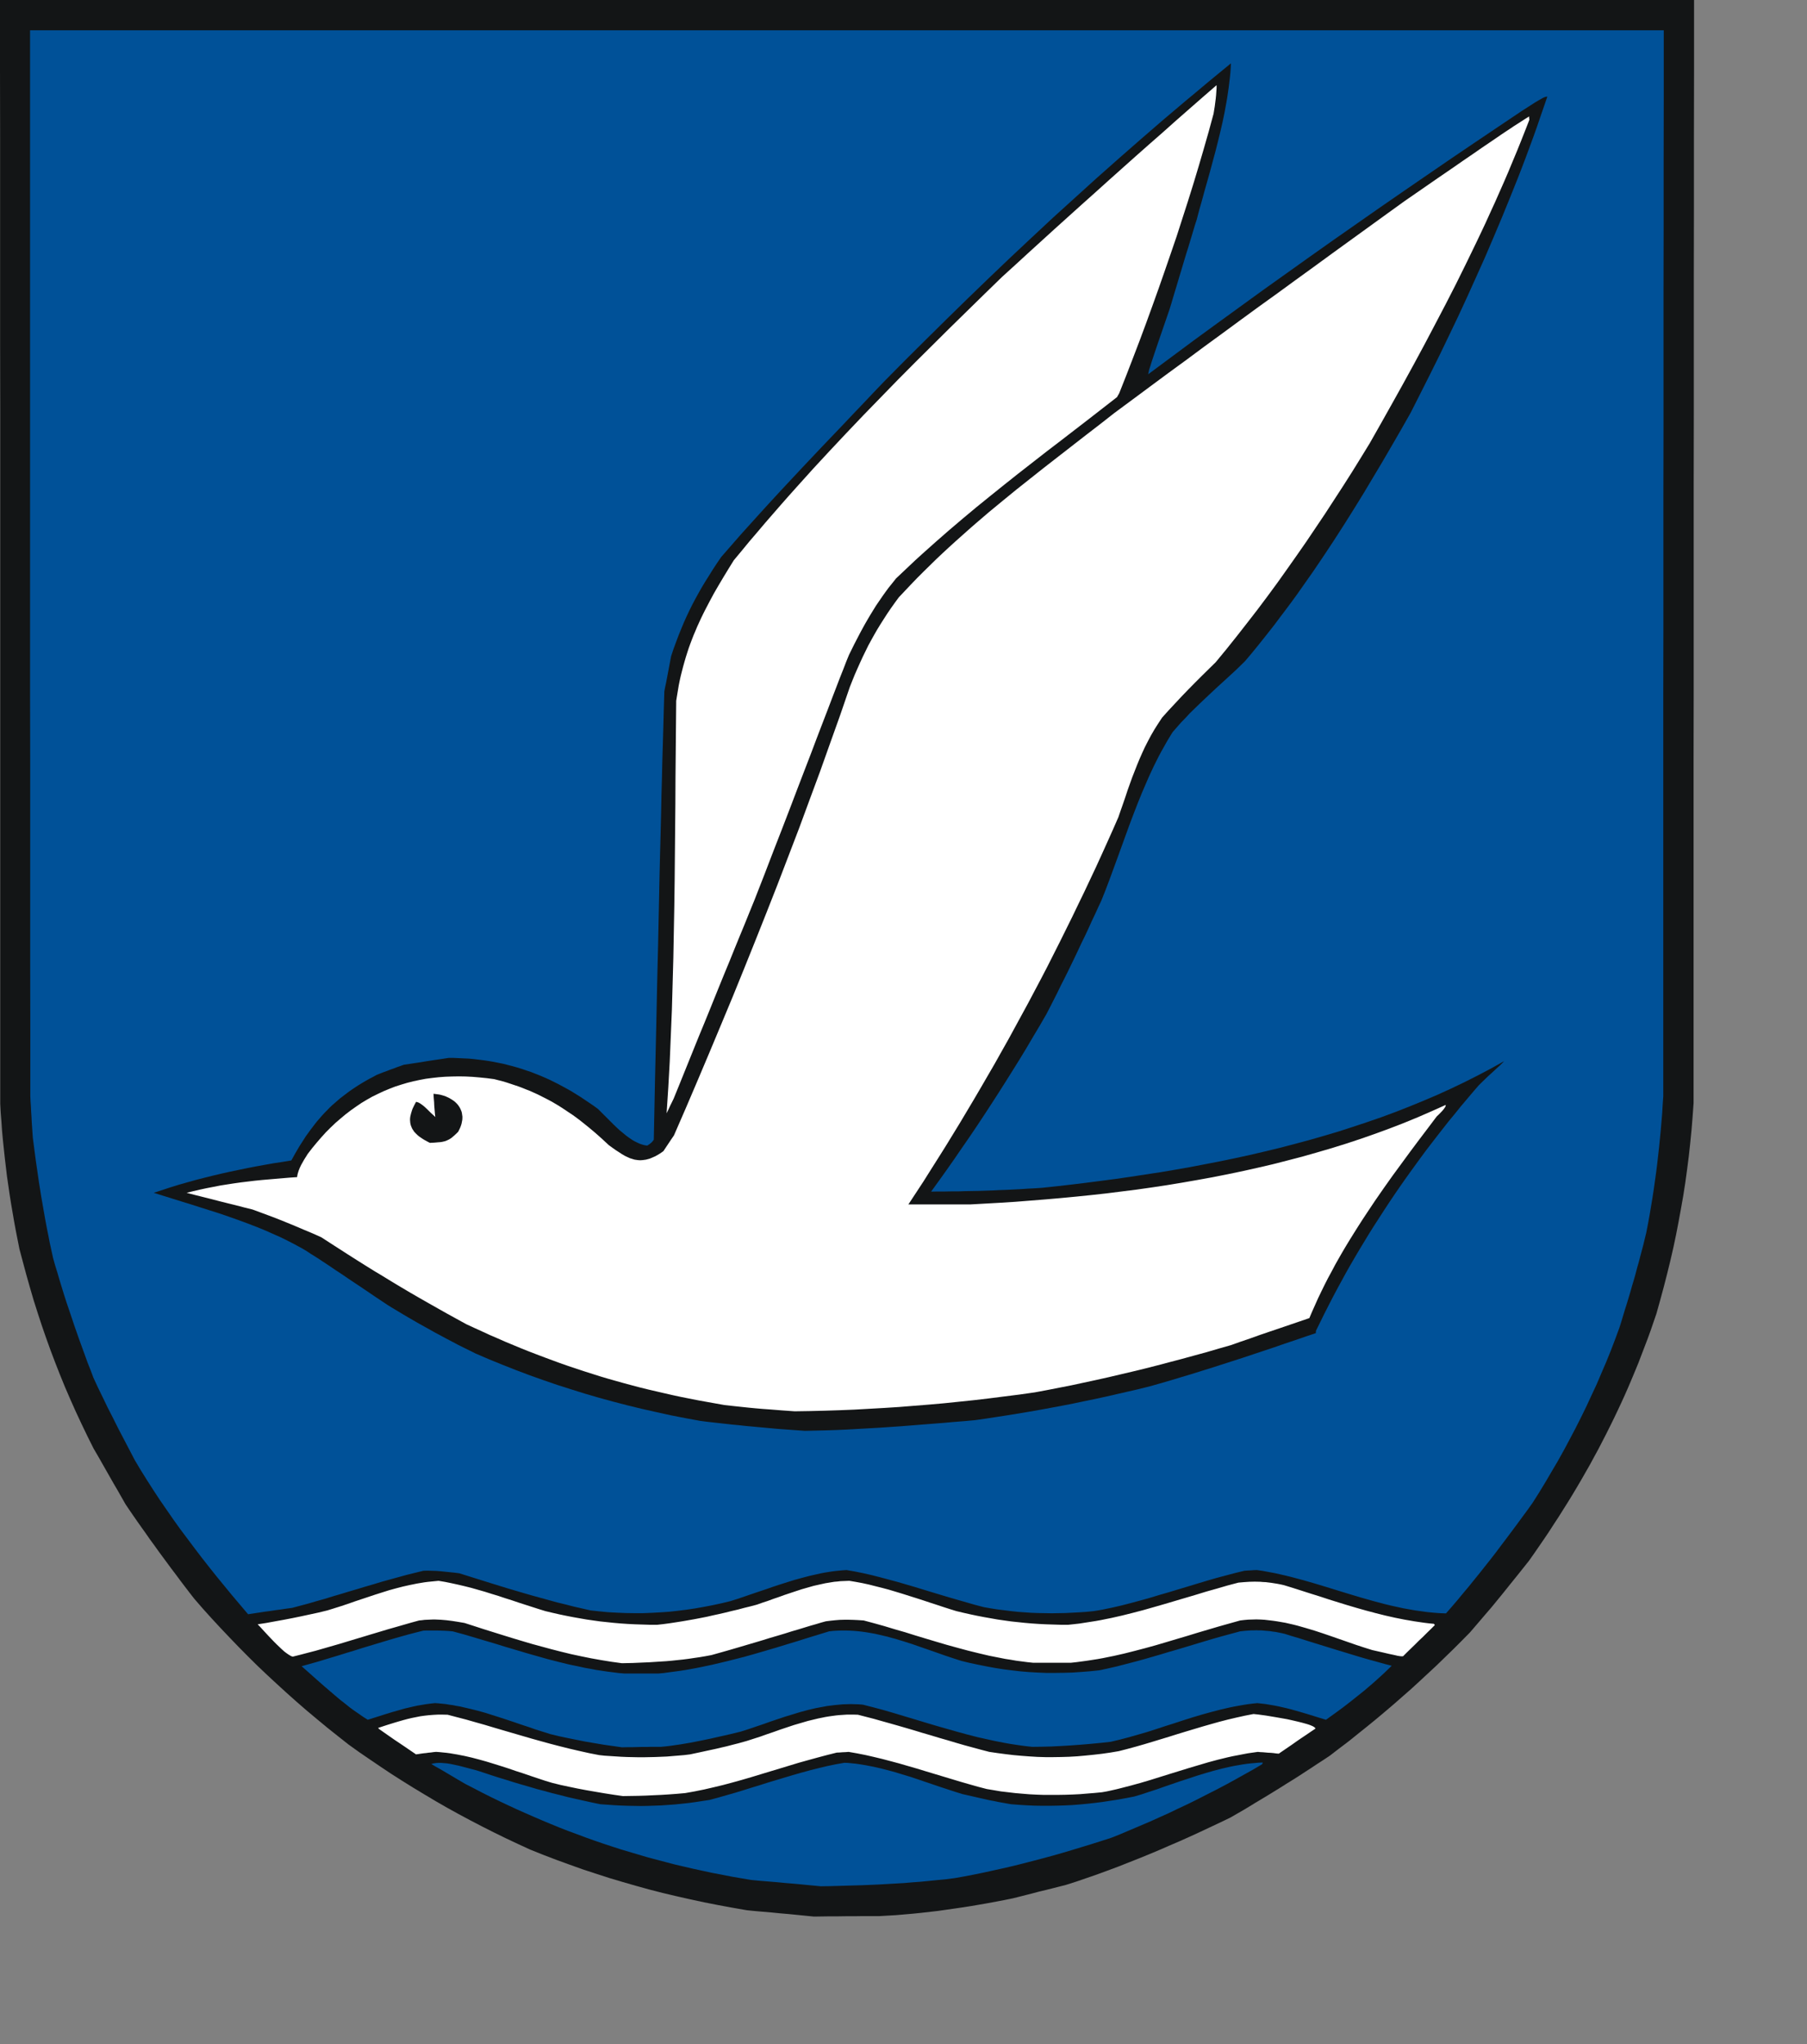 <svg xmlns="http://www.w3.org/2000/svg" width="577.323" height="653.178"><rect width="100%" height="100%" fill="#808080" stroke="none"/><path style="fill:#131516;fill-rule:evenodd;fill-opacity:1;stroke:none" d="m257.34 612.086-2.68-.267-2.678-.268-2.718-.23-2.679-.268-2.679-.23-2.679-.23-2.64-.267-4.593-.804-4.554-.842-4.478-.88-4.44-.957-4.401-.995-4.363-1.033-4.325-1.11-4.286-1.187-4.248-1.224-4.249-1.263-4.248-1.378-4.21-1.378-4.171-1.492-4.21-1.531-4.21-1.608-4.21-1.684-3.904-1.799-3.903-1.837-3.828-1.875-3.788-1.914-3.751-1.951-3.712-1.99-3.675-2.029-3.597-2.067-3.598-2.143-3.559-2.143-3.56-2.22-3.482-2.22-3.444-2.296-3.445-2.335-3.406-2.334-3.368-2.411-3.444-2.718-3.407-2.717-3.33-2.756-3.29-2.755-3.216-2.794-3.176-2.832-3.138-2.87-3.1-2.871-3.062-2.909-2.985-2.947-2.947-2.985-2.909-3.023-2.87-3.024-2.87-3.1-2.795-3.1-2.755-3.177-1.493-1.913-1.492-1.952-1.455-1.914-1.416-1.913-1.454-1.914-1.378-1.875-1.416-1.914-1.378-1.875-1.34-1.876-1.377-1.875-1.301-1.875-1.34-1.876-1.3-1.837-1.302-1.875-1.263-1.837-1.263-1.875-1.263-2.22-1.263-2.22-1.301-2.22-1.263-2.22-1.263-2.22-1.263-2.22-1.263-2.219-1.301-2.22-1.99-3.98-1.914-3.98-1.837-3.942-1.76-3.942-1.685-3.904-1.607-3.942-1.531-3.904-1.493-3.942-1.416-3.942-1.377-3.98-1.302-3.98-1.263-3.98-1.186-4.058-1.148-4.057-1.11-4.133-1.11-4.172-.574-2.908-.574-2.909-.536-2.909-.497-2.908-.498-2.909-.46-2.909-.42-2.908-.421-2.91-.345-2.908-.344-2.908-.306-2.87-.306-2.91-.268-2.87-.192-2.87-.23-2.87-.152-2.833V132.23l-.039-22.044V44.09L0 22.045V0H541.24v22.006l-.038 22.045v22.007l-.038 22.044V132.154l-.039 22.006v66.096l-.038 22.045v110.147l-.306 4.287-.345 4.248-.42 4.248-.46 4.21-.536 4.172-.574 4.21-.65 4.171-.727 4.134-.766 4.171-.804 4.172-.88 4.172-.957 4.171-1.033 4.21-1.072 4.172-1.148 4.248-1.186 4.248-.919 2.68-.918 2.678-.957 2.641-.995 2.603-.995 2.602-.995 2.603-1.072 2.602-1.071 2.565-1.072 2.525-1.11 2.526-1.148 2.526-1.187 2.526-1.186 2.488-1.225 2.488-1.224 2.45-1.263 2.449-1.263 2.449-1.34 2.45-1.301 2.41-1.378 2.412-1.378 2.41-1.416 2.412-1.416 2.373-1.454 2.373-1.493 2.373-1.492 2.372-1.531 2.335-1.531 2.373-1.57 2.335-1.607 2.334-1.607 2.335-1.646 2.334-3.444 4.325-2.717 3.368-2.144 2.68-1.875 2.295-1.722 2.105-1.914 2.22-2.22 2.603-2.793 3.253-2.641 2.679-2.64 2.64-2.68 2.603-2.679 2.603-2.717 2.526-2.718 2.526-2.755 2.526-2.794 2.449-2.794 2.45-2.832 2.41-2.832 2.373-2.909 2.373-2.908 2.335-2.91 2.334-2.984 2.259-2.985 2.296-1.952 1.301-1.952 1.263L419 564.82l-1.952 1.263-1.99 1.302-1.99 1.263-1.99 1.224-1.99 1.263-1.99 1.225-1.99 1.225-2.03 1.224-1.99 1.187-1.99 1.225-1.99 1.186-1.99 1.148-1.99 1.148-3.253 1.57-3.253 1.53-3.253 1.531-3.253 1.493-3.253 1.454-3.292 1.416-3.253 1.416-3.291 1.378-3.292 1.34-3.291 1.3-3.291 1.302-3.292 1.225-3.33 1.225-3.329 1.148-3.33 1.148-3.368 1.072-2.105.535-2.104.536-2.144.536-2.105.497-2.143.575-2.105.535-2.105.536-2.143.536-2.64.536-2.642.497-2.64.498-2.641.46-2.679.458-2.68.421-2.64.383-2.679.383-2.679.383-2.679.306-2.679.306-2.64.268-2.68.23-2.64.23-2.641.152-2.641.153h-5.282l-2.602.039h-2.64l-2.603.038h-2.641l-2.602.038-2.603.038z"/><path style="fill:#005198;fill-rule:evenodd;fill-opacity:1;stroke:none" d="m259.406 602.404-2.793-.268-2.794-.268-2.794-.23-2.794-.268-2.794-.23-2.794-.229-2.755-.268-3.138-.536-3.1-.536-3.1-.612-3.024-.574-3.023-.65-2.986-.651-2.985-.69-2.947-.688-2.908-.765-2.91-.766-2.87-.765-2.87-.842-2.832-.842-2.832-.842-2.832-.919-2.794-.918-2.794-.957-2.794-.995-2.755-1.034-2.794-1.033-2.756-1.072-2.717-1.11-2.756-1.148-2.755-1.186-2.718-1.187-2.755-1.224-2.717-1.263-2.756-1.301-2.756-1.34-2.755-1.378-2.717-1.416-2.756-1.416-1.378-.804-1.378-.803-1.339-.804-1.378-.804-1.34-.803-1.377-.804-1.378-.766-1.34-.803.345-.077.383-.115.382-.038.421-.077.804-.038h.88l.88.077.957.076.919.153.957.192 1.952.42 1.913.498 1.876.498 1.76.46 2.373.765 2.411.803 2.373.766 2.411.727 2.411.765 2.45.727 2.41.69 2.45.727 2.488.65 2.487.689 2.488.612 2.526.651 2.526.574 2.564.574 2.603.574 2.602.536 2.182.153 2.181.153 2.143.115 2.182.077 2.143.038 2.182.038 2.143-.038 2.143-.077 2.181-.076 2.144-.153 2.181-.153 2.22-.23 2.181-.23 2.22-.306 2.258-.344 2.258-.345 2.68-.727 2.678-.765 2.68-.766 2.64-.803 2.68-.842 2.64-.804 2.64-.842 2.68-.804 2.679-.804 2.679-.803 2.679-.766 2.679-.727 2.717-.689 2.717-.65 2.756-.575 2.794-.497 1.148.038 1.148.115 1.148.115 1.148.153 1.187.191 1.148.192 1.186.23 1.187.229 2.373.536 2.373.612 2.372.65 2.373.728 2.411.727 2.373.804 2.373.803 2.373.804 2.373.804 2.334.765 2.335.766 2.335.727 3.023.689 2.335.536 1.875.42 1.53.345 1.455.268 1.454.306 1.723.306 2.181.383 2.488.191 2.488.154 2.449.114 2.45.039h2.449l2.41-.039 2.412-.076 2.411-.115 2.411-.191 2.411-.23 2.45-.268 2.41-.306 2.489-.383 2.487-.383 2.526-.459 2.564-.497 2.335-.69 2.411-.803 2.488-.804 2.487-.88 2.565-.88 2.564-.88 2.602-.842 2.641-.88 2.64-.804 2.642-.766 1.34-.344 1.3-.345 1.34-.306 1.34-.306 1.3-.268 1.34-.23 1.301-.23 1.302-.19 1.34-.154 1.3-.115 1.263-.114 1.302-.039-.115.23-.115.306-2.909 1.722-2.947 1.646-2.947 1.646-2.946 1.607-2.986 1.57-3.023 1.53-2.985 1.531-3.024 1.493-3.023 1.416-3.024 1.454-3.062 1.378-3.061 1.378-3.062 1.301-3.062 1.301-3.062 1.302-3.061 1.224-3.215 1.034-3.138.995-3.139.957-3.138.956-3.1.919-3.1.88-3.1.842-3.062.804-3.1.804-3.062.765-3.1.727-3.138.689-3.1.689-3.176.65-3.177.613-3.215.574-2.717.344-2.717.268-2.68.268-2.717.268-2.64.192-2.68.23-2.679.152-2.64.153-2.641.153-2.64.115-2.68.115-2.64.077-2.68.076-2.64.077-2.68.076-2.678.038z"/><path style="fill:#fff;fill-rule:evenodd;fill-opacity:1;stroke:none" d="m196.067 573.432-2.947-.46-2.909-.497-2.87-.498-2.833-.536-2.755-.574-2.68-.574-2.64-.65-2.296-.69-2.297-.765-2.296-.765-2.334-.804-2.373-.765-2.335-.804-2.373-.765-2.334-.728-2.373-.727-2.335-.65-2.334-.613-2.335-.536-1.186-.23-1.148-.229-1.149-.191-1.11-.192-1.148-.153-1.148-.114-1.11-.115-1.11-.077-.803.077-.804.115-.804.076-.803.115-.804.076-.804.115-.765.115-.804.115-3.98-2.717-3.024-2.029-2.143-1.492-1.416-.996-.88-.612-.46-.344-.153-.192-.038-.076 2.794-.919 2.717-.842 1.302-.383 1.339-.382 1.301-.345 1.302-.306 1.339-.268 1.34-.268 1.377-.191 1.378-.153 1.454-.115 1.455-.076h1.53l1.57.038 2.908.765 2.947.766 2.947.842 2.986.842 2.946.88 2.986.88 3.023.88 3.024.88 3.023.88 3.024.843 3.061.842 3.1.804 3.062.765 3.138.727 3.1.69 3.139.611 1.76.192 1.799.115 1.76.114 1.8.115 1.798.077 1.799.038 1.799.038h1.798l1.837-.038 1.8-.038 1.836-.077 1.837-.076 1.837-.153 1.876-.153 1.837-.154 1.875-.23 3.406-.726 2.64-.574 2.144-.46 1.76-.42 1.685-.383 1.76-.46 2.105-.535 2.603-.728 2.143-.689 2.143-.688 2.143-.766 2.143-.727 2.144-.765 2.181-.728 2.182-.727 2.22-.65 2.22-.651 2.219-.536 1.11-.268 1.148-.23 1.11-.229 1.148-.191 1.11-.153 1.148-.154 1.148-.114 1.187-.077 1.148-.076H272.916l1.187.038 2.526.65 2.526.651 2.564.727 2.602.727 2.565.728 2.64.765 2.603.765 2.64.804 2.641.766 2.641.803 2.68.766 2.678.803 2.64.766 2.68.727 2.679.727 2.64.69 2.603.382 2.603.344 2.564.307 2.564.23 2.526.19 2.526.154 2.564.076h2.526l2.526-.038 2.564-.077 2.603-.153 2.564-.23 2.64-.267 2.642-.306 2.679-.383 2.717-.46 2.679-.688 2.679-.728 2.679-.765 2.679-.804 2.64-.803 2.641-.804 2.68-.842 2.64-.804 2.68-.804 2.678-.803 2.68-.766 2.717-.765 2.679-.69 2.755-.65 2.756-.612 2.755-.536 1.493.153 2.526.345 3.215.535 3.482.613 1.723.383 1.645.382 1.531.383 1.378.383.612.191.536.191.46.192.42.191.307.192.268.19.114.154.077.191-1.493.995-1.454.996-1.493.995-1.454.995-1.454 1.033-1.455.995-1.454.995-1.454.995-.842-.076-.842-.115-.842-.077-.842-.038-.842-.076-.842-.077-.842-.038-.804-.077-1.607.23-1.608.23-1.607.306-1.57.306-1.607.306-1.569.344-1.569.383-1.57.383-3.137.842-3.1.918-3.1.919-3.1.957-3.1.957-3.062.956-3.062.957-3.1.919-3.062.842-3.1.803-1.53.383-1.531.345-1.57.344-1.53.268-2.373.23-2.373.19-2.335.192-2.334.115-2.335.077-2.296.038h-4.593l-2.258-.077-2.258-.115-2.296-.19-2.258-.192-2.258-.268-2.297-.268-2.258-.383-2.296-.382-2.794-.728-2.832-.803-2.794-.804-2.794-.842-2.793-.842-2.794-.842-2.794-.842-2.756-.842-2.794-.804-2.755-.803-2.717-.728-2.756-.727-2.717-.65-2.68-.613-2.717-.536-2.64-.459-.995.077-.957.038-.919.077-.918.038-3.062.765-3.024.804-3.061.842-3.024.842-3.023.918-3.024.919-3.061.919-3.024.918-3.023.919-3.024.88-3.023.842-3.024.804-3.023.727-2.985.689-1.531.306-1.493.306-1.493.268-1.53.268-2.603.23-2.564.19-2.488.154-2.487.115-2.412.114-2.449.077-2.411.038-2.45.039z"/><path style="fill:#005198;fill-rule:evenodd;fill-opacity:1;stroke:none" d="m195.76 557.855-2.947-.421-2.946-.498-2.91-.497-2.87-.574-2.832-.574-2.717-.575-2.679-.65-2.296-.727-2.335-.727-2.296-.804-2.335-.766-2.334-.803-2.297-.766-2.334-.765-2.297-.727-2.296-.728-2.334-.65-2.297-.574-2.296-.536-1.148-.268-1.148-.191-1.149-.23-1.148-.153-1.11-.191-1.148-.115-1.148-.115-1.148-.077-1.416.153-1.454.192-1.378.23-1.378.23-1.378.305-1.301.306-1.34.307-1.3.382-2.603.728-2.603.803-2.64.842-2.68.842-1.454-.918-1.416-.995-1.454-.995-1.416-1.034-1.378-1.11-1.378-1.071-1.34-1.11-1.339-1.148-2.64-2.258-2.527-2.22-2.449-2.182-2.335-2.066 2.45-.69 2.45-.688 2.41-.727 2.412-.728 2.41-.727 2.45-.765 2.411-.727 2.411-.766 2.411-.727 2.412-.727 2.41-.727 2.45-.727 2.411-.69 2.45-.688 2.487-.65 2.45-.613 1.033-.039h3.406l1.187.039 1.224.038 1.263.077 1.263.114 3.406.919 3.368.995 3.33.995 3.368.995 3.33 1.033 3.367.996 3.33.995 3.368.956 3.368.957 3.406.88 3.445.842 3.482.728 1.723.382 1.76.307 1.799.344 1.76.268 1.8.268 1.798.23 1.837.23 1.837.152h10.831l1.722-.153 1.684-.23 1.722-.23 1.723-.229 1.722-.268 1.722-.306 1.684-.306 1.722-.345 3.445-.727 3.406-.803 3.406-.842 3.445-.88 3.406-.957 3.406-.996 3.406-.995 3.368-1.033 3.406-1.033 3.406-1.072 3.368-1.033 3.368-1.034 1.34-.153 1.34-.076 1.339-.039h1.301l1.34.039 1.34.076 1.3.115 1.34.153 1.34.192 1.339.23 1.301.229 1.34.306 1.3.306 1.34.306 1.34.383 1.301.345 2.64.803 2.642.842 2.64.919 2.641.918 2.641.919 2.602.918 2.641.88 2.603.843 2.717.65 2.717.574 2.68.536 2.717.498 2.679.42 2.717.345 2.679.306 2.717.23 2.718.153 2.755.115h2.756l2.794-.038 2.793-.077 2.833-.191 2.908-.23 2.909-.306 2.832-.613 2.832-.65 2.794-.727 2.794-.728 2.832-.765 2.794-.804 2.755-.803 2.794-.842 2.794-.804 2.794-.842 2.794-.842 2.793-.842 2.833-.842 2.832-.804 2.832-.765 2.832-.766 1.722-.191 1.722-.115h.842l.88-.038.843.038h.88l.88.077.88.076.919.077.918.153.919.115.957.191.957.191.995.23 2.028.65 2.105.613 2.067.65 2.066.651 2.105.65 2.105.652 2.105.65 2.105.65 2.143.651 2.144.651 2.143.65 2.181.651 2.182.613 2.22.612 2.181.612 2.258.574-1.225 1.187-1.186 1.148-1.263 1.148-1.263 1.148-1.301 1.149-1.301 1.11-1.302 1.11-1.34 1.071-2.678 2.143-2.718 2.105-2.717 1.99-2.717 1.952-2.87-.88-2.833-.88-2.717-.804-2.717-.765-1.34-.345-1.34-.306-1.339-.306-1.34-.268-1.377-.23-1.34-.23-1.34-.153-1.377-.153-1.53.153-1.493.192-1.493.23-1.493.267-1.454.268-1.493.306-1.492.345-1.454.344-2.947.766-2.909.804-2.947.88-2.909.918-2.908.957-2.909.919-2.909.956-2.87.919-2.909.842-2.947.842-1.454.383-1.454.382-1.455.345-1.454.344-3.176.345-3.177.306-3.177.268-3.138.23-3.138.19-3.1.154-3.1.076-3.024.039-1.798-.192-1.761-.23-1.799-.267-1.76-.268-1.722-.306-1.761-.345-1.722-.344-1.722-.383-3.445-.765-3.406-.88-3.368-.92-3.368-.956-3.33-.957-3.33-.995-3.29-.995-3.33-.995-3.292-.995-3.291-.957-3.291-.88-3.292-.842-1.301-.115-1.301-.038-1.263-.038-1.263.038-1.301.038-1.263.115-1.225.115-1.263.153-1.225.153-1.263.23-1.224.23-1.225.229-2.411.574-2.45.65-2.373.728-2.41.727-2.412.804-2.373.803-2.372.842-2.373.804-2.373.804-2.411.765-3.292.804-3.215.727-3.214.727-3.139.65-3.138.613-3.138.536-1.608.23-1.569.23-1.569.19-1.607.154H208.007l-1.569.038h-1.53l-1.57.038-1.53.039h-1.57l-1.53.038z"/><path style="fill:#fff;fill-rule:evenodd;fill-opacity:1;stroke:none" d="m195.378 530.95-3.292-.536-3.215-.574-3.214-.651-3.215-.689-3.138-.765-3.139-.804-3.1-.842-3.1-.842-3.1-.919-3.062-.918-3.1-.957-3.061-.957-3.062-.957-3.062-.995-3.1-.995-1.99-.344-1.952-.306-1.837-.23-1.799-.153-.88-.038-.88-.039h-.88l-.88.039-.843.038-.842.038-.88.115-.842.077-2.526.689-2.526.727-2.526.727-2.564.727-2.526.765-2.564.766-2.526.765-2.564.766-2.526.765-2.526.766-2.526.727-2.526.727-2.526.727-2.488.65-2.487.651-2.45.613-.268-.077-.306-.115-.306-.19-.344-.192-.728-.498-.765-.574-.804-.727-.803-.766-.842-.803-.842-.842-1.646-1.722-1.493-1.608-1.224-1.34-.842-.88 2.717-.42 2.717-.498 2.756-.498 2.794-.536 2.794-.574 2.832-.612 2.832-.612 2.832-.69 2.22-.688 2.181-.689 2.182-.727 2.181-.766 2.182-.727 2.181-.727 2.182-.727 2.181-.69 2.182-.688 2.22-.612 2.22-.574 2.219-.498 1.148-.23 1.11-.23 1.148-.19 1.148-.192 1.148-.153 1.149-.115 1.148-.115 1.186-.114 2.067.344 2.067.421 2.104.46 2.105.497 2.144.536 2.143.612 2.143.612 2.182.69 2.143.65 2.181.727 2.182.689 2.143.727 2.143.689 2.143.689 2.144.689 2.105.65 2.258.536 2.181.498 2.22.459 2.143.421 2.182.383 2.181.382 2.143.307 2.182.306 2.181.23 2.182.229 2.22.191 2.258.154 2.296.114 2.335.077 2.372.076h2.412l2.028-.23 1.99-.267 1.99-.306 1.952-.306 1.99-.345 1.952-.344 1.99-.383 1.952-.383 1.99-.46 1.952-.42 1.99-.46 1.99-.497 1.99-.46 1.99-.535 2.029-.497 2.028-.536 1.723-.613 1.76-.574 1.76-.65 1.8-.613 1.798-.65 1.837-.613 1.837-.612 1.876-.612 1.875-.536 1.875-.536 1.876-.421 1.913-.421.957-.153.918-.153.957-.153.957-.077.957-.115.957-.038.956-.038.957-.038 2.067.344 2.067.383 2.105.459 2.104.536 2.144.536 2.143.574 2.181.65 2.144.65 2.181.69 2.182.689 2.143.689 2.181.727 2.144.689 2.181.727 2.143.689 2.105.65 2.258.536 2.22.498 2.182.459 2.181.421 2.182.383 2.143.382 2.143.307 2.181.306 2.182.23 2.181.229 2.22.191 2.258.154 2.297.114 2.296.077 2.411.076h2.411l1.76-.191 1.723-.191 1.722-.268 1.722-.268 1.723-.268 1.722-.306 1.684-.345 1.722-.344 3.368-.766 3.368-.842 3.368-.88 3.368-.957 3.33-.956 3.367-.995 3.368-.996 3.368-.995 3.368-1.033 3.406-.957 3.406-.995 3.483-.918 1.76-.153 1.723-.115 1.722-.039 1.76.039.88.076.881.039.919.114.918.115.957.153.957.153.995.192 1.033.23 2.87.88 2.87.918 2.871.919 2.947.918 2.909.957 2.947.919 2.985.918 2.985.88 2.985.842 3.024.804 3.062.765 3.061.69 1.531.306 1.531.306 1.57.268 1.53.268 1.57.23 1.568.229 1.57.191 1.569.153.115.153.19.23-1.262 1.263-1.263 1.225-1.263 1.263-1.301 1.224-1.263 1.263-1.263 1.225-1.263 1.225-1.263 1.263-.23.038h-.306l-.46-.038-.726-.115-1.148-.268-1.646-.344-2.296-.536-3.062-.69-2.564-.803-2.565-.842-2.64-.918-2.641-.919-2.64-.918-2.68-.919-2.679-.88-2.679-.804-1.34-.383-1.339-.382-1.34-.345-1.34-.306-1.339-.306-1.34-.23-1.339-.23-1.34-.19-1.3-.154-1.34-.153-1.301-.077-1.301-.038-1.302.038-1.3.039-1.264.115-1.301.153-3.406.956-3.406.957-3.368.995-3.368.995-3.368 1.034-3.368.995-3.33.995-3.368.995-3.33.918-3.367.88-3.33.843-3.368.765-1.722.345-1.684.344-1.684.306-1.722.268-1.722.268-1.684.23-1.723.23-1.76.19H330.018l-1.799-.19-1.76-.23-1.76-.23-1.761-.306-1.76-.268-1.723-.344-1.76-.345-1.723-.344-3.406-.804-3.406-.842-3.406-.919-3.33-.918-3.368-.995-3.33-.995-3.291-.995-3.291-1.034-3.33-.957-3.291-.995-3.292-.918-3.291-.88-1.722-.115-1.57-.077-1.492-.038h-1.454l-1.416.038-1.417.115-1.492.153-1.531.192-1.53.42-1.647.498-1.76.498-1.875.574-1.99.612-2.106.612-2.181.69-2.296.688-2.373.69-2.45.765-2.564.765-2.602.765-2.718.804-2.755.804-2.832.804-2.87.803-1.838.345-1.798.306-1.838.268-1.798.268-1.799.23-1.837.19-1.799.192-1.76.153-1.8.115-1.798.115-1.76.115-1.8.076-1.76.077-1.722.076-1.76.038-1.723.039z"/><path style="fill:#005198;fill-rule:evenodd;fill-opacity:1;stroke:none" d="m76.735 512.77-2.526-2.985-2.45-2.985-2.449-2.985-2.41-3.024-2.374-3.023-2.334-3.062-2.297-3.062-2.296-3.062-2.22-3.1-2.143-3.1-2.143-3.1-2.067-3.138-2.028-3.177-1.99-3.176-1.914-3.215-1.76-3.368-1.76-3.368-1.761-3.368-1.684-3.368-1.684-3.291-1.57-3.254-1.569-3.214-1.454-3.139-.919-2.45-.956-2.41-.88-2.45-.88-2.41-.881-2.412-.842-2.411-.842-2.411-.804-2.411-.803-2.373-.804-2.373-.766-2.373-.727-2.373-.727-2.373-.689-2.373-.727-2.334-.65-2.335-.536-2.45-.536-2.449-.46-2.41-.497-2.45-.46-2.45-.42-2.41-.421-2.412-.421-2.411-.383-2.411-.383-2.373-.344-2.411-.345-2.373-.344-2.373-.306-2.335-.306-2.373-.307-2.334-.114-1.646-.115-1.684-.115-1.646-.077-1.645-.114-1.684-.077-1.646-.115-1.646-.076-1.645v-21.28l-.038-21.279v-63.877l-.039-21.278V9.682h521.951v21.28l-.038 21.28V73.52l-.038 21.28V137.396l-.038 21.28v42.558l-.039 21.318v127.714l-.191 2.717-.153 2.68-.23 2.716-.23 2.718-.267 2.717-.268 2.717-.306 2.718-.307 2.717-.344 2.717-.383 2.718-.382 2.755-.421 2.718-.46 2.755-.459 2.756-.498 2.717-.535 2.756-.46 1.875-.459 1.914-.497 1.875-.498 1.875-.497 1.914-.536 1.875-.498 1.914-.536 1.875-.574 1.914-.535 1.913-.575 1.914-.574 1.914-.612 1.913-.574 1.914-.574 1.913-.612 1.914-1.34 3.636-1.378 3.597-1.454 3.598-1.531 3.56-1.53 3.597-1.647 3.521-1.645 3.56-1.722 3.52-1.761 3.483-1.837 3.483-1.837 3.444-1.914 3.445-1.99 3.368-1.99 3.406-2.028 3.33-2.105 3.33-1.608 2.257-1.645 2.22-1.646 2.258-1.684 2.258-1.684 2.258-1.684 2.22-1.684 2.258-1.722 2.22-1.76 2.22-1.723 2.181-1.799 2.22-1.76 2.182-1.799 2.143-1.799 2.181-1.837 2.144-1.837 2.105-1.99-.077-1.99-.153-1.952-.191-1.952-.268-1.952-.268-1.952-.345-1.913-.344-1.914-.421-1.913-.421-1.914-.46-1.875-.497-1.876-.497-3.788-1.072-3.713-1.11-3.75-1.148-3.713-1.148-3.674-1.11-3.712-1.072-1.876-.497-1.837-.498-1.875-.46-1.837-.42-1.875-.421-1.876-.345-1.837-.344-1.875-.268-1.033.038-.995.077-.957.038-.995.077-2.985.727-3.024.804-3.023.803-3.024.88-3.062.92-3.023.918-3.062.918-3.023.919-3.062.88-3.024.918-3.023.842-2.985.804-2.985.766-2.986.688-1.492.307-1.455.306-1.492.268-1.454.23-2.297.229-2.258.153-2.22.115-2.22.115-2.22.038-2.18.038-2.144-.038-2.181-.038-2.144-.077-2.181-.153-2.143-.153-2.144-.23-2.143-.268-2.181-.267-2.182-.345-2.181-.383-2.794-.727-2.794-.803-2.794-.804-2.794-.804-2.793-.842-2.794-.842-2.756-.842-2.755-.842-2.756-.804-2.756-.803-2.717-.727-2.717-.728-2.717-.689-2.68-.612-2.64-.536-2.641-.459-1.186.077-1.187.114-1.186.115-1.187.153-1.186.192-1.187.191-1.186.23-1.186.268-2.373.535-2.335.613-2.373.65-2.334.728-2.297.727-2.334.765-2.296.804-2.297.765-2.258.766-2.22.765-2.258.766-2.181.689-2.832.688-2.832.613-2.794.536-2.794.497-2.794.421-2.794.345-2.755.306-2.756.191-2.794.153-2.755.115h-2.794l-2.756-.038-2.794-.115-2.832-.153-2.794-.268-2.87-.306-2.679-.613-2.679-.612-2.679-.689-2.679-.65-2.64-.728-2.642-.727-2.64-.727-2.641-.765-2.603-.766-2.602-.765-2.602-.804-2.603-.804-2.564-.803-2.564-.804-2.565-.804-2.564-.804-1.492-.191-1.493-.153-1.493-.153-1.454-.153-1.454-.115-1.416-.038-1.378-.039-1.301.039-2.641.65-2.64.65-2.642.728-2.64.727-2.641.727-2.64.804-2.642.766-2.64.803-2.603.766-2.64.803-2.603.766-2.603.804-2.602.727-2.603.765-2.602.69-2.564.688-1.76.23-1.761.268-1.76.23-1.761.267-1.76.23-1.723.268-1.76.268-1.761.267z"/><path style="fill:#131516;fill-rule:evenodd;fill-opacity:1;stroke:none" d="m255.005 457.008-2.143-.153-2.105-.153-2.143-.154-2.105-.19-2.067-.192-2.105-.192-2.066-.191-2.105-.191-2.067-.23-2.067-.191-2.066-.23-2.067-.23-2.067-.23-2.028-.229-2.067-.268-4.784-.88-4.707-.919-4.67-1.033-4.592-1.033-4.554-1.11-4.555-1.187-4.478-1.224-4.477-1.302-4.402-1.377-4.44-1.416-4.362-1.493-4.401-1.57-4.363-1.645-4.363-1.722-4.325-1.76-4.363-1.876-1.837-.919-1.875-.918-1.838-.919-1.798-.956-1.837-.957-1.837-.995-1.8-.957-1.76-.995-1.798-.995-1.723-.957-1.722-.995-1.722-.995-1.684-.995-1.646-.995-1.607-.957-1.608-.995-3.789-2.526-3.33-2.258-2.908-1.952-2.526-1.684-2.181-1.493-1.876-1.224-1.569-1.072-1.378-.919-1.224-.803-1.034-.69-.956-.612-.842-.535-.88-.536-.843-.574-.918-.574-1.033-.613-1.417-.765-1.416-.766-1.416-.727-1.454-.727-1.416-.689-1.493-.65-1.454-.651-1.454-.65-2.985-1.225-2.986-1.149-3.023-1.11-3.024-1.071-3.023-1.033-3.024-.957-3.023-.957-2.985-.957-2.985-.918-2.947-.919-2.947-.918-2.909-.919 2.68-.88 2.678-.88 2.717-.842 2.718-.766 2.717-.765 2.717-.69 2.756-.688 2.755-.65 2.756-.613 2.756-.574 2.755-.574 2.794-.536 2.756-.498 2.793-.497 2.794-.421 2.794-.46 1.301-2.334 1.302-2.22.688-1.071.69-1.072.65-1.033.727-.995.689-.957.727-.957.727-.957.728-.918.765-.88.765-.881.804-.88.804-.804.804-.842.841-.804.88-.765.881-.766.88-.765.957-.727.957-.727.957-.727.995-.69 1.033-.688 1.072-.69 1.071-.65 1.11-.65 1.148-.651 1.187-.612 1.186-.651 1.072-.421 1.071-.421 1.072-.383 1.072-.42 1.11-.383 1.071-.421 1.11-.383 1.072-.383 1.798-.268 1.76-.268 1.8-.268 1.798-.306 1.76-.268 1.8-.268 1.798-.267 1.761-.268h1.684l1.607.076 1.646.077 1.607.076 1.608.153 1.569.192 1.57.191 1.568.23 1.531.268 1.531.306 1.53.306 1.494.383 1.492.382 1.493.421 1.492.46 1.455.497 1.492.498 1.455.574 1.454.574 1.416.612 1.454.65 1.416.69 1.455.727 1.416.765 1.416.766 1.416.804 1.416.88 1.416.88 1.378.919 1.416.956 1.416.957 1.416 1.034 1.416 1.416 1.684 1.684.918.918.957.957.995.957.995.918 1.072.88 1.072.88.535.383.536.383.574.383.536.344.574.307.536.267.574.268.536.23.574.191.536.153.574.115.536.077.727-.46.42-.344.422-.383.536-.689.382-18.83.383-16.533.306-14.429.306-12.591.23-10.908.191-9.453.192-8.19.191-7.157.153-6.353.115-5.703.153-5.32.115-5.128.153-5.129.153-5.32.153-5.778.192-6.43.267-1.416.307-1.416.268-1.416.267-1.416.268-1.417.268-1.416.268-1.416.268-1.377.765-2.297.804-2.181.804-2.144.842-2.066.842-2.029.88-1.952.919-1.951.956-1.914.995-1.875 1.034-1.876 1.071-1.875 1.11-1.837 1.187-1.875 1.186-1.914 1.263-1.914 1.34-1.952 3.138-3.597 3.138-3.598 3.177-3.52 3.215-3.56 3.214-3.521 3.215-3.483 3.253-3.483 3.254-3.482 3.253-3.445 3.291-3.483 3.291-3.444 3.292-3.445 3.291-3.482 3.291-3.445 3.292-3.483 3.291-3.444 6.621-6.698 6.698-6.66 6.697-6.62 6.736-6.583 6.774-6.545 6.774-6.468 6.851-6.43 6.89-6.429 6.965-6.315 6.965-6.315 7.042-6.238 7.08-6.2 7.119-6.162 7.195-6.085 3.636-3.024 3.597-3.023 3.674-3.024 3.636-2.985-.076 1.57-.115 1.568-.153 1.531-.192 1.57-.19 1.568-.23 1.57-.23 1.569-.268 1.569-.574 3.138-.65 3.139-.728 3.138-.765 3.138-.804 3.177-.842 3.1-.842 3.138-.88 3.138-.88 3.1-.843 3.1-.88 3.1-.803 3.062-.575 1.76-.535 1.8-.536 1.798-.536 1.761-.536 1.799-.574 1.799-.536 1.76-.535 1.799-.536 1.799-.536 1.76-.536 1.799-.536 1.799-.535 1.76-.536 1.8-.536 1.798-.536 1.76-2.143 6.239-1.608 4.669-1.148 3.406-.803 2.411-.498 1.608-.344 1.033-.153.766-.154.688 7.272-5.396 7.31-5.435 7.348-5.358 7.387-5.358 7.386-5.358 7.463-5.32 7.463-5.32 7.463-5.281 7.501-5.243 7.502-5.244 7.54-5.205 7.577-5.205 7.54-5.166 7.577-5.129 7.617-5.128 7.577-5.09.613-.383.957-.613 1.186-.765 1.301-.842 1.301-.765 1.149-.651.497-.23.421-.153.191-.038.154-.038h.114l.115.038-1.11 3.215-1.11 3.215-1.11 3.253-1.148 3.215-1.186 3.214-1.186 3.215-1.225 3.215-1.225 3.177-2.564 6.391-2.603 6.392-2.679 6.353-2.717 6.353-2.832 6.315-2.832 6.277L465.92 101l-2.985 6.239-2.985 6.2-3.062 6.161-3.1 6.162-3.1 6.124-2.909 5.128-2.985 5.167-2.985 5.128-3.062 5.129-3.062 5.128-3.138 5.09-3.176 5.053-3.253 5.051-3.292 4.976-3.368 4.975-1.722 2.45-1.722 2.45-1.722 2.448-1.761 2.412-1.799 2.41-1.799 2.374-1.798 2.41-1.837 2.335-1.876 2.373-1.875 2.335-1.875 2.296-1.952 2.297-2.832 2.755-2.947 2.717-2.985 2.718-2.986 2.794-1.454 1.377-1.493 1.416-1.454 1.417-1.454 1.416-1.378 1.492-1.416 1.455-1.34 1.53-1.34 1.531-.918 1.493-.918 1.53-.88 1.57-.88 1.57-.843 1.568-.803 1.608-.804 1.607-.765 1.646-.766 1.646-.727 1.684-.727 1.684-.727 1.684-1.378 3.406-1.34 3.444-1.301 3.445-1.263 3.482-1.263 3.483-1.263 3.483-1.263 3.445-1.263 3.444-1.301 3.445-1.34 3.367-1.033 2.22-1.033 2.258-1.072 2.258-1.033 2.297-1.072 2.296-1.11 2.258-1.071 2.296-1.11 2.335-1.11 2.296-1.11 2.297-1.148 2.296-1.148 2.258-1.11 2.296-1.148 2.258-1.148 2.258-1.149 2.22-2.105 3.636-2.143 3.598-2.143 3.636-2.181 3.597-2.22 3.56-2.258 3.597-2.258 3.56-2.297 3.559-2.296 3.52-2.335 3.522-2.372 3.52-2.412 3.484-2.41 3.52-2.412 3.445-2.487 3.483-2.488 3.444 2.143-.038h2.182l2.143-.038h2.181l2.182-.077 2.22-.038 2.22-.038 2.22-.077 2.219-.076 2.258-.115 2.258-.077 2.258-.115 2.258-.114 2.258-.153 2.258-.115 2.258-.153 4.67-.498 4.668-.536 4.708-.574 4.707-.612 4.708-.613 4.745-.688 4.746-.728 4.784-.727 4.746-.803 4.784-.842 4.784-.919 4.746-.919 4.784-.995 4.745-1.033 4.746-1.11 4.746-1.148 4.707-1.225 4.708-1.263 4.669-1.34 4.63-1.377 4.631-1.493 4.593-1.53 4.554-1.57 4.555-1.684 4.478-1.76 4.477-1.837 4.402-1.876 4.363-1.99 4.324-2.066 4.249-2.144 4.21-2.22 4.171-2.334-.574.612-.65.65-.804.728-.919.842-1.033.957-1.225 1.11-1.34 1.301-1.53 1.493-1.914 2.22-1.875 2.22-1.914 2.257-1.837 2.297-1.875 2.258-1.837 2.334-1.799 2.297-1.799 2.334-1.799 2.335-1.76 2.373-1.722 2.373-1.723 2.372-1.722 2.412-1.684 2.41-1.684 2.45-1.645 2.45-1.608 2.449-1.607 2.488-1.608 2.487-1.569 2.488-1.53 2.526-1.532 2.526-1.492 2.526-1.493 2.564-1.454 2.564-1.416 2.603-1.416 2.602-1.378 2.603-1.34 2.602-1.339 2.641-1.301 2.641-1.301 2.64-.077.383v.46l-3.291 1.11-3.33 1.148-3.33 1.11-3.291 1.148-3.33 1.11-3.33 1.11-3.329 1.11-3.33 1.071-3.33 1.072-3.329 1.071-3.33 1.034-3.291 1.033-3.33.995-3.291.995-3.291.957-3.253.919-3.521.88-3.483.804-3.521.803-3.483.804-3.521.765-3.521.728-3.483.727-3.52.689-3.483.65-3.521.65-3.483.613-3.483.574-3.483.574-3.482.536-3.483.536-3.483.498-3.406.306-3.406.268-3.406.306-3.407.268-3.406.268-3.368.268-3.406.267-3.368.23-3.406.23-3.368.191-3.406.191-3.368.192-3.406.153-3.406.115-3.368.076-3.407.077z"/><path style="fill:#fff;fill-rule:evenodd;fill-opacity:1;stroke:none" d="m249.647 450.616-3.33-.268-2.679-.191-2.22-.191-2.028-.192-2.181-.23-2.526-.267-3.138-.345-2.794-.497-2.794-.498-2.756-.497-2.717-.536-2.717-.536-2.68-.574-2.678-.612-2.641-.613-2.64-.612-2.642-.65-2.602-.69-2.564-.689-2.603-.727-2.564-.727-2.564-.765-2.526-.804-2.526-.804-2.526-.842-2.526-.842-2.526-.88-2.488-.918-2.487-.919-2.526-.957-2.488-.957-2.488-.995-2.487-1.033-2.488-1.033-2.526-1.11-2.488-1.072-2.487-1.148-2.526-1.148-2.488-1.148-3.062-1.684-3.061-1.684-2.985-1.684-2.986-1.684-2.947-1.684-2.908-1.684-2.909-1.723-2.87-1.722-2.87-1.76-2.871-1.723-2.832-1.76-2.794-1.76-2.832-1.8-2.794-1.798-2.794-1.799-2.832-1.837-2.832-1.263-2.832-1.186-2.794-1.187-2.794-1.148-2.755-1.11-2.718-1.033-2.679-.995-2.602-.957-2.641-.65-2.64-.69-2.642-.65-2.602-.65-2.64-.69-2.603-.65-2.603-.651-2.64-.689 2.143-.536 2.143-.497 2.143-.46 2.182-.42 2.143-.422 2.181-.344 2.22-.344 2.182-.307 2.22-.268 2.22-.267 2.257-.23 2.22-.191 2.258-.192 2.258-.191 2.258-.192 2.258-.153.077-.535.114-.536.154-.498.153-.497.382-.957.421-.88.498-.88.497-.88.536-.843.574-.918 1.416-1.837 1.455-1.761 1.454-1.684 1.493-1.646 1.53-1.53 1.57-1.493 1.607-1.378 1.607-1.34 1.646-1.262 1.684-1.187 1.684-1.148 1.722-1.033 1.76-.995 1.8-.88 1.798-.843 1.837-.765 1.876-.727 1.913-.613 1.914-.574 1.952-.497 1.99-.421 2.028-.383 2.067-.268 2.067-.23 2.105-.153 2.143-.076 2.143-.038 2.22.038 2.22.115 2.258.191 2.258.23 2.334.306 1.34.344 1.34.345 1.3.382 1.264.421 1.262.421 1.263.421 1.225.46 1.225.497 1.186.46 1.187.535 1.186.536 1.148.574 1.148.574 1.11.574 1.148.613 1.11.65 1.11.65 1.072.69 1.11.727 1.071.727 1.11.727 1.072.766 1.071.803 1.034.804 2.143 1.722 2.143 1.8 2.105 1.875 2.143 1.99 1.11.803 1.072.766 1.072.689.995.65.995.574.995.46.497.23.498.152.497.154.498.153.536.076.497.077.498.038h.536l.535-.038.536-.077.536-.076.574-.153.574-.154.574-.23.613-.267.612-.268.612-.344.65-.383.651-.421.69-.498.841-1.263.842-1.263.842-1.263.842-1.224 3.827-8.803 3.79-8.88 3.75-8.878 3.712-8.88 3.713-8.917 3.636-8.955 3.597-8.956 3.56-8.956 3.52-8.955 3.445-8.994 3.444-8.994 3.33-9.033 3.33-8.994 3.214-9.032 3.215-8.994 3.1-9.032.804-2.028.804-1.99.842-1.914.842-1.875.842-1.838.88-1.798.88-1.8.957-1.76.957-1.722.995-1.722 1.033-1.684 1.072-1.684 1.11-1.722 1.148-1.684 1.225-1.723 1.263-1.722 1.951-2.066 1.952-2.067 1.952-2.029 1.99-1.99 2.029-1.99 2.028-1.99 2.067-1.952 2.066-1.914 2.105-1.913 2.105-1.875 2.105-1.876 2.143-1.875 4.287-3.674 4.363-3.598 4.401-3.597 4.44-3.522 4.44-3.52 4.477-3.483 4.478-3.483 4.478-3.483 4.477-3.444 4.44-3.483 5.74-4.248 5.78-4.287 5.74-4.248 5.818-4.248 5.779-4.287 5.817-4.248 5.78-4.248 5.817-4.248 5.855-4.21 5.818-4.248 5.817-4.21 5.817-4.249 5.817-4.21 5.818-4.21 5.817-4.21 5.78-4.171 5.702-3.942 4.975-3.445 4.363-2.985 3.75-2.602 3.254-2.22 2.755-1.914 2.373-1.607 2.029-1.378 1.722-1.186 1.492-.995 1.34-.88 1.186-.804 1.148-.728 1.187-.765 1.186-.765 1.34-.842v.497l.076.574-1.3 3.33-1.302 3.291-1.34 3.33-1.377 3.291-1.378 3.33-1.416 3.291-1.455 3.292-1.454 3.291-1.492 3.253-1.493 3.292-1.531 3.253-1.57 3.291-3.137 6.468-3.215 6.507-3.292 6.43-3.368 6.429-3.367 6.391-3.445 6.392-3.483 6.353-3.52 6.315-3.522 6.277-3.559 6.276-2.794 4.555-2.794 4.516-2.87 4.516-2.909 4.478-2.908 4.478-2.986 4.44-2.985 4.439-3.061 4.4-3.1 4.402-3.1 4.363-3.177 4.325-3.215 4.287-3.291 4.248-3.292 4.21-3.33 4.171-3.406 4.134-2.22 2.181-2.18 2.143-2.182 2.182-2.143 2.181-2.144 2.22-2.105 2.258-2.105 2.258-2.028 2.258-1.263 1.914-1.186 1.875-1.11 1.914-.995 1.875-.957 1.876-.88 1.913-.842 1.914-.804 1.952-.766 1.952-.765 1.952-.727 2.028-.727 2.028-.69 2.105-.726 2.105-.766 2.182-.765 2.22-1.76 4.018-1.8 4.019-1.798 3.98-1.837 4.019-1.876 3.98-1.875 3.98-1.914 3.942-1.913 3.98-1.952 3.943-1.952 3.942-1.99 3.942-1.99 3.942-2.029 3.903-2.066 3.904-2.067 3.904-2.105 3.865-2.105 3.866-2.105 3.865-2.181 3.866-2.143 3.827-2.22 3.827-2.22 3.828-2.22 3.788-2.258 3.79-2.258 3.788-2.296 3.751-2.296 3.75-2.335 3.713-2.373 3.75-2.334 3.713-2.412 3.674-2.41 3.674h19.786l4.784-.267 4.784-.268 4.822-.307 4.822-.382 4.822-.383 4.823-.421 4.86-.46 4.86-.497 4.861-.536 4.86-.612 4.861-.612 4.86-.69 4.823-.726 4.86-.804 4.823-.842 4.86-.88 4.823-.957 4.784-.995 4.784-1.072 4.784-1.11 4.784-1.224 4.707-1.225 4.707-1.34 4.708-1.377 4.669-1.455 4.63-1.53 4.594-1.608 4.592-1.684 4.555-1.76 4.477-1.838 4.478-1.952 4.44-1.99-.039.23-.038.191-.115.268-.153.23-.382.536-.46.535-.957.996-.765.727-2.794 3.712-2.87 3.789-2.832 3.789-2.832 3.865-2.833 3.866-2.793 3.942-2.756 3.98-2.679 4.019-1.34 2.028-1.3 2.029-1.302 2.066-1.263 2.029-1.263 2.067-1.225 2.066-1.186 2.067-1.187 2.105-1.11 2.105-1.148 2.105-1.071 2.105-1.033 2.105-1.034 2.143-.957 2.143-.956 2.143-.919 2.144-3.138 1.071-3.139 1.072-3.138 1.072-3.176 1.071-3.139 1.072-3.1 1.11-3.138 1.071-3.138 1.11-3.904 1.11-3.904 1.148-3.942 1.072-3.903 1.072-3.942 1.033-3.904 1.033-3.904.995-3.942.957-3.904.919-3.903.918-3.942.88-3.904.842-3.904.842-3.904.766-3.903.765-3.904.727-4.86.69-4.861.612-4.822.612-4.86.574-4.785.498-4.822.497-4.784.421-4.784.383-4.784.383-4.784.306-4.746.268-4.784.268-4.745.191-4.746.153-4.746.115-4.784.076z"/><path style="fill:#131516;fill-rule:evenodd;fill-opacity:1;stroke:none" d="m136.745 364.848-.612-.344-.574-.306-.498-.306-.497-.345-.46-.306-.459-.344-.383-.345-.344-.344-.344-.345-.307-.344-.23-.383-.267-.383-.191-.382-.154-.383-.153-.383-.114-.42-.077-.384-.038-.42-.039-.46v-.42l.039-.46.076-.46.115-.459.115-.459.153-.497.153-.498.191-.498.498-1.033.574-1.072.306.039.345.115.344.153.383.23.383.267.42.306.422.345.42.383.843.803.803.804.804.727.689.65-.115-.918-.077-.957-.076-.918-.077-.919-.038-.956-.076-.919-.077-.918-.038-.919.574.077.574.076.574.077.574.114.536.154.536.153.535.191.498.23.498.23.459.267.459.268.46.306.42.306.383.345.344.344.345.383.306.421.268.421.23.421.191.46.191.459.115.497.077.536.076.536v.535l-.038.575-.115.574-.115.612-.191.612-.23.613-.306.65-.344.69-.613.612-.574.535-.536.46-.497.42-.498.307-.497.268-.498.23-.497.19-.498.116-.497.114-.536.077-.574.038-1.263.115-1.454.077z"/><path style="fill:#fff;fill-rule:evenodd;fill-opacity:1;stroke:none" d="m213.519 347.396.459-8.267.344-8.266.345-8.267.23-8.229.229-8.266.153-8.229.153-8.228.115-8.229.076-8.228.077-8.229.077-8.19.038-8.229.076-8.228.077-8.19.076-8.229.268-1.646.268-1.607.268-1.608.306-1.53.345-1.57.382-1.492.383-1.493.421-1.492.421-1.455.46-1.454.459-1.416.497-1.378.536-1.416.536-1.378.574-1.34.574-1.377.612-1.34.613-1.34.65-1.339.651-1.301 1.378-2.64 1.416-2.642 1.53-2.64 1.57-2.641 1.607-2.64 1.684-2.718 2.488-2.985 2.45-2.986 2.525-2.947 2.526-2.985 2.526-2.908 2.564-2.947 2.565-2.91 2.602-2.908 5.205-5.779 5.281-5.702 5.359-5.703 5.396-5.664 5.434-5.588 5.435-5.588 5.511-5.55 5.55-5.51 5.549-5.512 5.588-5.473 5.587-5.472 5.588-5.435 4.21-3.827 4.21-3.866 4.248-3.865 4.248-3.866 4.248-3.827 4.287-3.865 4.286-3.828 4.287-3.865 4.286-3.827 4.287-3.828 4.324-3.827 4.325-3.789 4.287-3.827 4.324-3.789 4.325-3.789 4.325-3.75v.995l-.077 1.071-.076 1.11-.115 1.148-.153 1.187-.153 1.224-.192 1.187-.191 1.186-1.531 5.626-1.607 5.626-1.646 5.626-1.684 5.588-1.76 5.626-1.8 5.588-1.798 5.587-1.914 5.588-1.913 5.55-1.952 5.587-1.99 5.55-2.029 5.588-2.066 5.55-2.105 5.51-2.144 5.55-2.181 5.51-.153.307-.192.306-.19.345-.192.344-4.478 3.483-4.478 3.483-4.516 3.482-4.516 3.483-4.554 3.483-4.516 3.521-4.516 3.521-4.478 3.56-4.478 3.597-4.44 3.598-4.4 3.674-4.364 3.712-2.143 1.875-2.143 1.876-2.144 1.913-2.143 1.914-2.105 1.914-2.066 1.951-2.067 1.952-2.067 1.952-1.148 1.455-1.148 1.416-1.072 1.454-1.033 1.454-.995 1.455-.995 1.454-.919 1.493-.918 1.492-.88 1.493-.88 1.53-.843 1.532-.842 1.569-1.684 3.253-1.645 3.33-.88 2.143-.957 2.487-1.11 2.794-1.187 3.1-1.34 3.483-1.454 3.827-1.607 4.172-1.76 4.593-1.876 4.975-2.066 5.358-2.22 5.78-2.373 6.238-2.564 6.659-2.756 7.08-2.908 7.578-3.139 8.037-1.607 3.942-1.608 3.98-1.645 3.981-1.608 3.942-1.607 3.98-1.646 3.98-1.607 3.943-1.608 3.98-1.607 3.98-1.607 3.942-1.646 3.98-1.608 3.98-1.607 3.981-1.607 3.98-1.608 3.98-1.607 3.943-.574 1.186-.574 1.148-.536 1.187-.574 1.186z"/></svg>